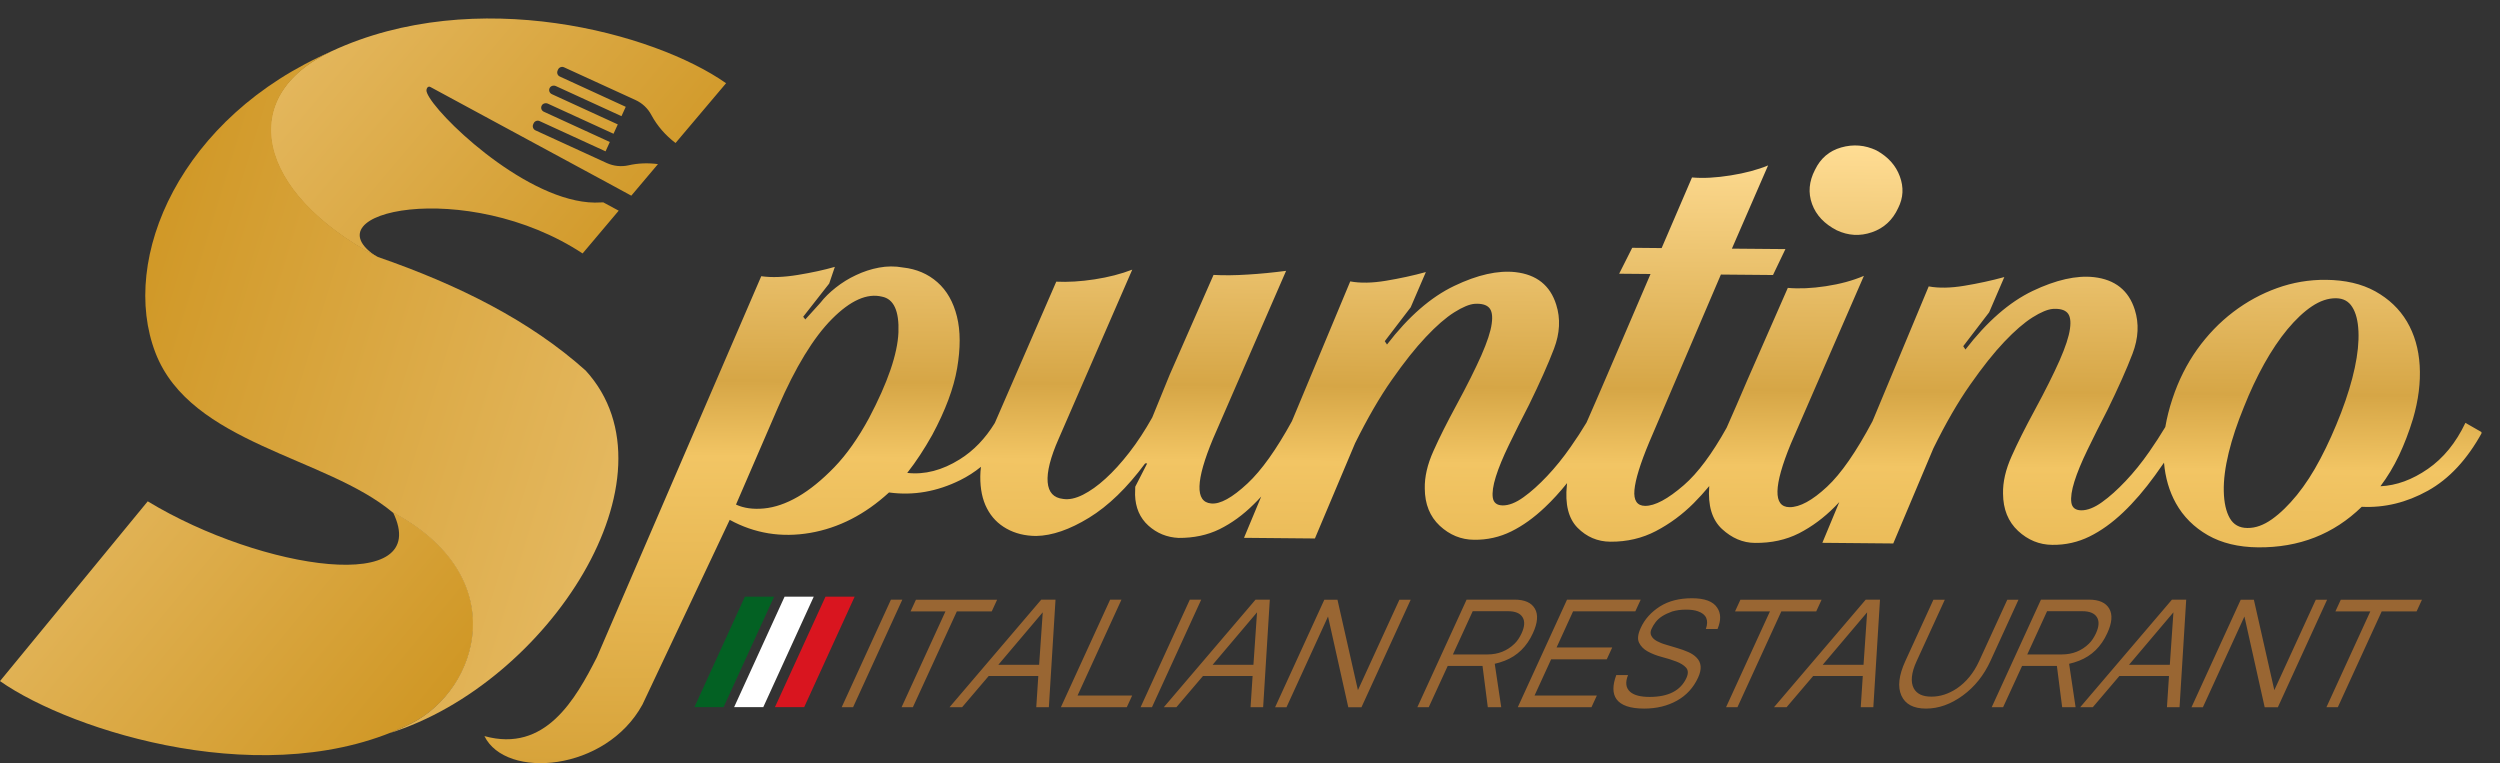 <?xml version="1.0" encoding="utf-8"?>
<!-- Generator: Adobe Illustrator 25.2.3, SVG Export Plug-In . SVG Version: 6.00 Build 0)  -->
<svg version="1.1" id="Layer_1" xmlns="http://www.w3.org/2000/svg" xmlns:xlink="http://www.w3.org/1999/xlink" x="0px" y="0px"
	 viewBox="0 0 270.08 82.46" style="enable-background:new 0 0 270.08 82.46;" xml:space="preserve">
<rect x="0" y="0" width="270.08" height="82.46" fill="#333333" stroke="none"/>
<style type="text/css">
	.st0{clip-path:url(#SVGID_2_);fill:url(#SVGID_3_);}
	.st1{clip-path:url(#SVGID_5_);fill:url(#SVGID_6_);}
	.st2{clip-path:url(#SVGID_8_);fill:url(#SVGID_9_);}
	.st3{clip-path:url(#SVGID_11_);fill:url(#SVGID_12_);}
	.st4{fill-rule:evenodd;clip-rule:evenodd;fill:#036123;}
	.st5{fill-rule:evenodd;clip-rule:evenodd;fill:#FFFFFF;}
	.st6{fill-rule:evenodd;clip-rule:evenodd;fill:#D9151F;}
	.st7{fill:#996633;}
</style>
<g>
	<defs>
		<path id="SVGID_1_" d="M78.44,8.99C70.66,3.53,51.38-1.69,35.83,5.53c-10.44,4.84-8.29,15.25,4.93,22.24
			c-7.69-4.91,9.63-8.64,22.18-0.39l3.9-4.62l-1.67-0.9c-0.08,0.01-0.17,0.01-0.25,0.01c-7.03,0.48-16.63-8.29-18.52-11.32
			c-0.23-0.37-0.35-0.66-0.33-0.83c0.03-0.25,0.21-0.44,0.43-0.32l19.66,10.63l2.04,1.11l2.88-3.41c-1.06-0.14-2.13-0.11-3.18,0.13
			c-0.77,0.17-1.59,0.1-2.36-0.25l-7.7-3.53c-0.24-0.11-0.35-0.41-0.24-0.65l0.05-0.11c0.11-0.24,0.4-0.35,0.64-0.24l7.13,3.27
			l0.46-1.01l-7.13-3.27c-0.25-0.11-0.36-0.41-0.23-0.66c0.12-0.24,0.43-0.32,0.67-0.21l7.09,3.25l0.46-1.01l-7.13-3.27
			c-0.25-0.12-0.36-0.41-0.23-0.66c0.12-0.24,0.43-0.32,0.67-0.21l7.09,3.25l0.46-1.01l-7.12-3.27c-0.25-0.11-0.35-0.4-0.24-0.65
			l0.05-0.11c0.11-0.24,0.4-0.35,0.64-0.24l7.71,3.53c0.77,0.35,1.36,0.93,1.73,1.63c0.64,1.19,1.54,2.21,2.61,3.02L78.44,8.99z"/>
	</defs>
	<clipPath id="SVGID_2_">
		<use xlink:href="#SVGID_1_"  style="overflow:visible;"/>
	</clipPath>
	<linearGradient id="SVGID_3_" gradientUnits="userSpaceOnUse" x1="34.718" y1="-1.498" x2="71.228" y2="29.372">
		<stop  offset="0" style="stop-color:#E5B961"/>
		<stop  offset="1" style="stop-color:#CF9623"/>
	</linearGradient>
	<rect x="25.39" y="-1.69" class="st0" width="53.06" height="29.46"/>
</g>
<g>
	<defs>
		<path id="SVGID_4_" d="M0,73.58c7.78,5.46,29.22,12.25,44.51,4.53c7.21-3.64,11.08-15.81-2.06-22.78
			c4.41,8.99-14.09,6.34-26.49-1.17L0,73.58z"/>
	</defs>
	<clipPath id="SVGID_5_">
		<use xlink:href="#SVGID_4_"  style="overflow:visible;"/>
	</clipPath>
	<linearGradient id="SVGID_6_" gradientUnits="userSpaceOnUse" x1="5.067" y1="51.232" x2="43.737" y2="83.162">
		<stop  offset="0" style="stop-color:#E5B961"/>
		<stop  offset="1" style="stop-color:#CF9623"/>
	</linearGradient>
	<rect y="54.17" class="st1" width="55.59" height="31.66"/>
</g>
<g>
	<defs>
		<path id="SVGID_7_" d="M42.09,79.2c17.09-5.35,31.67-27.69,21.18-39.17c-6.01-5.38-13.7-9.24-22.45-12.27
			c-13.22-6.99-15.37-17.4-4.93-22.24C19.5,12.57,12.86,27.93,16.8,38.13c3.8,9.83,18.43,11.2,25.61,17.22
			c13.15,6.97,9.27,19.13,2.06,22.78C43.69,78.52,42.9,78.88,42.09,79.2L42.09,79.2z"/>
	</defs>
	<clipPath id="SVGID_8_">
		<use xlink:href="#SVGID_7_"  style="overflow:visible;"/>
	</clipPath>
	<linearGradient id="SVGID_9_" gradientUnits="userSpaceOnUse" x1="10.15" y1="32.17" x2="69.561" y2="50.42">
		<stop  offset="0" style="stop-color:#CF9623"/>
		<stop  offset="1" style="stop-color:#E5B961"/>
	</linearGradient>
	<rect x="12.86" y="5.51" class="st2" width="60.9" height="73.69"/>
</g>
<g>
	<defs>
		<path id="SVGID_10_" d="M95.29,32.05c-1.61-0.4-3.41,0.4-5.41,2.41c-1.99,2-3.94,5.19-5.83,9.55l-4.54,10.5
			c0.84,0.39,1.85,0.53,3.02,0.42c1.17-0.11,2.4-0.53,3.68-1.27c1.28-0.74,2.58-1.8,3.92-3.18c1.33-1.38,2.58-3.15,3.75-5.31
			c2.02-3.83,3.08-6.92,3.18-9.25C97.15,33.6,96.56,32.3,95.29,32.05 M252.37,32.22c-0.87-0.01-1.74,0.29-2.62,0.88
			c-0.88,0.59-1.75,1.42-2.63,2.47c-0.87,1.05-1.71,2.3-2.51,3.73c-0.8,1.44-1.53,2.99-2.2,4.68c-0.71,1.73-1.26,3.37-1.64,4.93
			c-0.38,1.56-0.56,2.96-0.53,4.18c0.03,1.23,0.25,2.19,0.65,2.89c0.4,0.7,1.04,1.06,1.91,1.06c0.87,0.01,1.75-0.31,2.65-0.95
			c0.9-0.64,1.79-1.51,2.69-2.61c0.89-1.1,1.74-2.4,2.53-3.91c0.8-1.51,1.55-3.18,2.25-5c0.66-1.73,1.15-3.34,1.47-4.83
			c0.32-1.49,0.45-2.8,0.4-3.93c-0.05-1.13-0.27-2.01-0.67-2.64C253.73,32.54,253.14,32.23,252.37,32.22z M205.06,22.48
			c-0.59,1.29-1.54,2.17-2.83,2.61c-1.3,0.45-2.56,0.37-3.8-0.21c-1.34-0.69-2.23-1.63-2.67-2.84c-0.44-1.21-0.33-2.44,0.31-3.68
			c0.6-1.25,1.54-2.06,2.84-2.43c1.3-0.37,2.57-0.27,3.81,0.32c1.25,0.69,2.09,1.62,2.52,2.8
			C205.68,20.24,205.62,21.38,205.06,22.48z M82.24,29.84c1.12,0.16,2.44,0.11,3.96-0.14c1.52-0.25,2.85-0.54,3.99-0.87l-0.61,1.8
			l-2.81,3.59L87,34.51l1.62-1.79c0.44-0.57,1-1.12,1.67-1.65c0.66-0.52,1.39-0.98,2.19-1.35c0.8-0.38,1.62-0.65,2.48-0.81
			c0.86-0.16,1.72-0.17,2.6-0.01c1.45,0.16,2.69,0.69,3.71,1.59c1.02,0.9,1.72,2.13,2.11,3.7c0.39,1.57,0.39,3.43,0.02,5.6
			c-0.37,2.16-1.27,4.56-2.69,7.2c-0.43,0.77-0.87,1.49-1.31,2.16c-0.44,0.67-0.9,1.32-1.39,1.94c1.89,0.21,3.78-0.28,5.68-1.47
			c1.49-0.93,2.75-2.24,3.78-3.92l6.64-15.27c1.25,0.06,2.63-0.02,4.13-0.25c1.5-0.23,2.86-0.58,4.08-1.05l-7.95,18.27
			c-0.89,2.01-1.28,3.58-1.19,4.68c0.09,1.11,0.65,1.71,1.67,1.82c0.63,0.1,1.34-0.05,2.14-0.45c0.79-0.4,1.61-0.98,2.45-1.75
			c0.84-0.76,1.7-1.71,2.57-2.83c0.87-1.12,1.69-2.38,2.47-3.77l1.88-4.61l4.74-10.79c1.11,0.06,2.35,0.05,3.71-0.04
			c1.37-0.08,2.74-0.22,4.13-0.4l-7.89,18.13c-1.88,4.51-1.96,6.84-0.21,7c0.97,0.1,2.28-0.62,3.94-2.17c1.5-1.4,3.1-3.64,4.79-6.72
			l6.3-15.1c1.07,0.2,2.36,0.18,3.86-0.07c1.5-0.25,2.94-0.56,4.31-0.94l-1.64,3.81l-2.8,3.66l0.24,0.36
			c2.31-3.01,4.73-5.12,7.26-6.33c2.52-1.21,4.73-1.7,6.62-1.49c2.28,0.26,3.75,1.43,4.4,3.51c0.48,1.5,0.4,3.09-0.24,4.77
			c-0.64,1.68-1.54,3.69-2.69,6.04c-0.82,1.58-1.54,3.03-2.18,4.35c-0.64,1.32-1.11,2.46-1.41,3.42c-0.3,0.96-0.41,1.72-0.33,2.27
			c0.08,0.55,0.44,0.83,1.06,0.84c0.67,0.01,1.43-0.29,2.25-0.88c0.83-0.59,1.68-1.36,2.56-2.29c0.88-0.93,1.73-1.98,2.55-3.16
			c0.62-0.88,1.19-1.76,1.71-2.63c0.66-1.49,1.34-3.07,2.06-4.74l4.85-11.3l-3.39-0.03l1.41-2.8l3.18,0.03l3.28-7.63
			c1.21,0.11,2.6,0.03,4.17-0.22c1.57-0.25,2.92-0.61,4.05-1.08l-3.91,8.99l5.78,0.05l-1.34,2.8l-5.63-0.05l-7.75,18.13
			c-0.96,2.3-1.49,4.02-1.59,5.15c-0.1,1.13,0.29,1.7,1.15,1.71c1.06,0.01,2.46-0.74,4.19-2.24c1.51-1.31,3.05-3.38,4.62-6.2
			c0.72-1.62,1.47-3.35,2.25-5.18l4.36-9.93c1.21,0.11,2.58,0.05,4.1-0.18c1.53-0.23,2.9-0.6,4.12-1.12l-7.89,18.13
			c-1.88,4.56-1.93,6.84-0.15,6.86c1.11,0.01,2.46-0.72,4.05-2.2c1.52-1.41,3.16-3.78,4.92-7.09l6.07-14.56
			c1.07,0.2,2.36,0.18,3.86-0.07c1.5-0.25,2.94-0.56,4.31-0.94l-1.64,3.81l-2.8,3.66l0.24,0.36c2.32-3.01,4.73-5.12,7.26-6.33
			c2.52-1.2,4.73-1.7,6.62-1.49c2.28,0.26,3.75,1.43,4.41,3.51c0.48,1.5,0.4,3.08-0.24,4.76c-0.64,1.68-1.54,3.69-2.69,6.04
			c-0.82,1.58-1.54,3.03-2.18,4.35c-0.64,1.32-1.11,2.46-1.41,3.42c-0.3,0.96-0.41,1.72-0.33,2.27c0.08,0.55,0.44,0.83,1.06,0.84
			c0.67,0.01,1.43-0.29,2.25-0.88c0.83-0.59,1.68-1.36,2.56-2.29c0.88-0.93,1.73-1.98,2.55-3.16c0.63-0.9,1.2-1.79,1.73-2.67
			c0.17-0.98,0.42-2,0.77-3.05c0.65-1.97,1.54-3.74,2.66-5.32c1.13-1.58,2.43-2.93,3.9-4.05c1.47-1.12,3.05-1.98,4.75-2.59
			c1.7-0.61,3.46-0.91,5.29-0.89c2.07,0.02,3.84,0.43,5.31,1.24c1.47,0.82,2.61,1.9,3.42,3.26c0.81,1.37,1.27,2.95,1.38,4.75
			c0.11,1.82-0.13,3.73-0.72,5.76c-0.44,1.44-0.95,2.77-1.52,3.97c-0.57,1.2-1.24,2.31-2,3.32c1.73-0.08,3.43-0.7,5.12-1.87
			c1.68-1.16,3.04-2.83,4.06-4.98l1.8,1.03c-1.6,2.92-3.55,5.02-5.85,6.3c-2.3,1.28-4.68,1.86-7.15,1.74
			c-3.04,2.96-6.77,4.42-11.2,4.38c-2.12-0.02-3.93-0.46-5.42-1.31c-1.5-0.86-2.65-2.01-3.46-3.46c-0.71-1.28-1.14-2.74-1.28-4.38
			c-0.34,0.48-0.67,0.95-0.99,1.4c-1.11,1.53-2.25,2.86-3.43,3.98c-1.18,1.12-2.39,1.99-3.63,2.6c-1.24,0.61-2.58,0.92-4.02,0.9
			c-1.4-0.01-2.63-0.52-3.7-1.51c-1.07-1-1.61-2.34-1.62-4.02c-0.03-1.25,0.28-2.61,0.94-4.07c0.65-1.46,1.48-3.1,2.47-4.93
			c1.17-2.16,2.06-3.95,2.7-5.39c0.63-1.44,1.01-2.58,1.12-3.42c0.12-0.84,0.02-1.42-0.29-1.74c-0.31-0.32-0.82-0.45-1.54-0.41
			c-0.57,0.04-1.31,0.35-2.22,0.92c-0.9,0.57-1.92,1.45-3.05,2.64c-1.13,1.19-2.36,2.74-3.68,4.63c-1.33,1.89-2.65,4.18-3.97,6.86
			l-4.34,10.29l-7.66-0.07l1.83-4.4c-0.16,0.17-0.32,0.34-0.49,0.51c-1.18,1.19-2.46,2.14-3.86,2.86c-1.4,0.71-2.99,1.06-4.77,1.04
			c-1.3-0.01-2.49-0.52-3.56-1.51c-1.07-1-1.53-2.53-1.37-4.6l0-0.03c-0.54,0.65-1.1,1.27-1.69,1.86c-1.22,1.22-2.58,2.22-4.07,3
			c-1.49,0.78-3.13,1.16-4.91,1.15c-1.4-0.01-2.58-0.52-3.56-1.51c-0.98-1-1.36-2.53-1.15-4.6c0.01-0.07,0.01-0.15,0.02-0.22
			c-0.78,0.97-1.58,1.85-2.4,2.62c-1.18,1.12-2.39,1.99-3.63,2.6c-1.24,0.61-2.58,0.92-4.02,0.9c-1.4-0.01-2.63-0.52-3.7-1.51
			c-1.07-1-1.61-2.34-1.62-4.02c-0.03-1.25,0.28-2.61,0.94-4.07c0.65-1.46,1.48-3.1,2.47-4.93c1.17-2.16,2.06-3.95,2.7-5.39
			c0.63-1.44,1.01-2.58,1.12-3.42c0.12-0.84,0.02-1.42-0.29-1.74c-0.31-0.32-0.82-0.45-1.54-0.41c-0.57,0.04-1.31,0.35-2.22,0.92
			c-0.9,0.57-1.92,1.45-3.05,2.65c-1.13,1.19-2.36,2.74-3.68,4.63c-1.33,1.89-2.65,4.18-3.98,6.86l-4.34,10.29l-7.66-0.07l1.86-4.46
			c-0.27,0.3-0.54,0.58-0.82,0.85c-1.16,1.15-2.39,2.04-3.69,2.68c-1.31,0.64-2.78,0.95-4.42,0.94c-1.25-0.06-2.34-0.5-3.26-1.33
			c-0.92-0.83-1.4-1.94-1.44-3.33l0.02-0.87l1.29-2.52l-0.22,0c-1.95,2.63-3.97,4.59-6.06,5.87c-2.09,1.28-3.99,1.94-5.72,1.97
			c-1.2-0.01-2.27-0.27-3.19-0.79c-0.92-0.51-1.63-1.24-2.12-2.19c-0.49-0.94-0.73-2.09-0.72-3.44c0-0.34,0.03-0.69,0.07-1.05
			c-0.7,0.57-1.44,1.04-2.22,1.43c-2.52,1.25-5.09,1.7-7.71,1.34c-2.59,2.38-5.44,3.84-8.53,4.37c-3.09,0.53-5.99,0.06-8.68-1.41
			l-9.43,19.96c-3.96,7.24-14.76,8.11-17.07,3.4c6.58,1.82,9.83-3.96,12.16-8.54L82.24,29.84z"/>
	</defs>
	<clipPath id="SVGID_11_">
		<use xlink:href="#SVGID_10_"  style="overflow:visible;"/>
	</clipPath>
	<linearGradient id="SVGID_12_" gradientUnits="userSpaceOnUse" x1="159.865" y1="83.358" x2="160.475" y2="15.358">
		<stop  offset="0" style="stop-color:#D7A33A"/>
		<stop  offset="0.49" style="stop-color:#F2C564"/>
		<stop  offset="0.61" style="stop-color:#D6A646"/>
		<stop  offset="1" style="stop-color:#FFDD94"/>
	</linearGradient>
	<rect x="52.26" y="15.55" class="st3" width="215.82" height="68.69"/>
</g>
<polygon class="st4" points="80.47,64.46 83.63,64.46 78.17,76.39 75.02,76.39 "/>
<polygon class="st5" points="84.76,64.46 87.91,64.46 82.46,76.39 79.31,76.39 "/>
<polygon class="st6" points="89.18,64.46 92.33,64.46 86.88,76.39 83.72,76.39 "/>
<path class="st7" d="M261.07,66.05h-3.77l-4.74,10.35h-1.23l4.74-10.35h-3.77l0.58-1.26h8.77L261.07,66.05z M251.4,64.79
	l-5.32,11.62h-1.42l-2.19-9.81l-4.49,9.81h-1.23l5.32-11.62h1.42l2.21,9.77l4.48-9.77H251.4z M234.41,71.82l0.39-5.67l-4.8,5.67
	H234.41z M235.46,76.4h-1.36l0.22-3.37h-5.36l-2.87,3.37h-1.36l9.91-11.62h1.54L235.46,76.4z M219.01,70.7h3.74
	c1.15,0,2.13-0.39,2.92-1.16c0.3-0.29,0.55-0.67,0.76-1.12c0.34-0.74,0.37-1.32,0.1-1.75c-0.27-0.43-0.8-0.64-1.57-0.64h-3.81
	L219.01,70.7z M216.4,76.4h-1.23l5.32-11.62h5.18c1.1,0,1.83,0.33,2.2,0.98c0.37,0.64,0.3,1.53-0.22,2.65
	c-0.66,1.45-1.68,2.44-3.04,2.97c-0.39,0.15-0.75,0.26-1.08,0.33l0.7,4.69h-1.45l-0.57-4.46h-3.76L216.4,76.4z M218.06,64.79
	l-3.03,6.62c-0.71,1.54-1.7,2.79-2.99,3.73c-1.29,0.94-2.61,1.41-3.97,1.41c-1.35,0-2.24-0.47-2.66-1.41
	c-0.42-0.94-0.28-2.18,0.43-3.73l3.03-6.62h1.23l-3.05,6.65c-0.57,1.25-0.67,2.23-0.3,2.93c0.33,0.6,0.96,0.89,1.91,0.89
	c0.95,0,1.86-0.3,2.75-0.89c1.01-0.69,1.81-1.67,2.39-2.93l3.05-6.65H218.06z M201.32,71.82l0.39-5.67l-4.8,5.67H201.32z
	 M202.38,76.4h-1.36l0.22-3.37h-5.36l-2.87,3.37h-1.36l9.91-11.62h1.54L202.38,76.4z M196.21,66.05h-3.77l-4.74,10.35h-1.23
	l4.74-10.35h-3.77l0.58-1.26h8.77L196.21,66.05z M179.57,66.57c-0.3,0.19-0.53,0.41-0.71,0.64c-0.18,0.23-0.33,0.48-0.45,0.75
	c-0.12,0.26-0.13,0.51-0.01,0.73c0.11,0.22,0.31,0.41,0.58,0.56c0.28,0.15,0.61,0.29,1.01,0.4c0.39,0.12,0.79,0.24,1.2,0.36
	c0.41,0.12,0.8,0.26,1.17,0.42c0.37,0.16,0.68,0.36,0.92,0.61c0.53,0.53,0.59,1.25,0.17,2.16c-0.5,1.09-1.26,1.92-2.28,2.49
	c-1.02,0.57-2.2,0.86-3.54,0.86c-1.51,0-2.51-0.34-3-1.02c-0.43-0.61-0.44-1.47-0.02-2.6h1.27c-0.32,0.8-0.24,1.4,0.24,1.82
	c0.42,0.36,1.12,0.54,2.09,0.54c2.03,0,3.35-0.68,3.98-2.05c0.21-0.47,0.2-0.84-0.04-1.11c-0.24-0.27-0.6-0.49-1.07-0.67
	c-0.47-0.18-0.99-0.34-1.56-0.49c-0.57-0.15-1.07-0.35-1.51-0.59c-0.44-0.24-0.75-0.56-0.94-0.95c-0.19-0.39-0.13-0.92,0.18-1.59
	c0.43-0.95,1.13-1.72,2.07-2.32c0.95-0.6,2.1-0.89,3.47-0.89c1.37,0,2.28,0.34,2.72,1.02c0.41,0.6,0.43,1.36,0.04,2.3h-1.26
	c0.33-0.96,0.05-1.6-0.86-1.91c-0.32-0.12-0.75-0.18-1.3-0.18c-0.55,0-1.04,0.07-1.48,0.2C180.23,66.21,179.87,66.38,179.57,66.57z
	 M169.94,66.05l-1.78,3.9h6.01l-0.59,1.28h-6.01l-1.79,3.91h6.73l-0.58,1.26h-7.96l5.32-11.62h7.96l-0.58,1.26H169.94z M156.96,70.7
	h3.74c1.15,0,2.13-0.39,2.92-1.16c0.3-0.29,0.55-0.67,0.76-1.12c0.34-0.74,0.37-1.32,0.1-1.75c-0.27-0.43-0.8-0.64-1.57-0.64h-3.81
	L156.96,70.7z M154.35,76.4h-1.23l5.32-11.62h5.18c1.1,0,1.83,0.33,2.2,0.98c0.37,0.64,0.3,1.53-0.22,2.65
	c-0.66,1.45-1.68,2.44-3.04,2.97c-0.39,0.15-0.75,0.26-1.08,0.33l0.7,4.69h-1.45l-0.57-4.46h-3.76L154.35,76.4z M152.4,64.79
	l-5.32,11.62h-1.42l-2.19-9.81l-4.49,9.81h-1.23l5.32-11.62h1.42l2.21,9.77l4.48-9.77H152.4z M135.41,71.82l0.39-5.67l-4.8,5.67
	H135.41z M136.46,76.4h-1.36l0.22-3.37h-5.36l-2.87,3.37h-1.36l9.91-11.62h1.54L136.46,76.4z M124.45,76.4h-1.23l5.32-11.62h1.23
	L124.45,76.4z M121.15,64.79l-4.74,10.35h5.9l-0.58,1.26h-7.12l5.32-11.62H121.15z M112.26,71.82l0.39-5.67l-4.8,5.67H112.26z
	 M113.31,76.4h-1.36l0.22-3.37h-5.36l-2.87,3.37h-1.36l9.91-11.62h1.54L113.31,76.4z M107.14,66.05h-3.77L98.62,76.4H97.4
	l4.74-10.35h-3.77l0.58-1.26h8.77L107.14,66.05z M92.16,76.4h-1.23l5.32-11.62h1.23L92.16,76.4z"/>
</svg>
